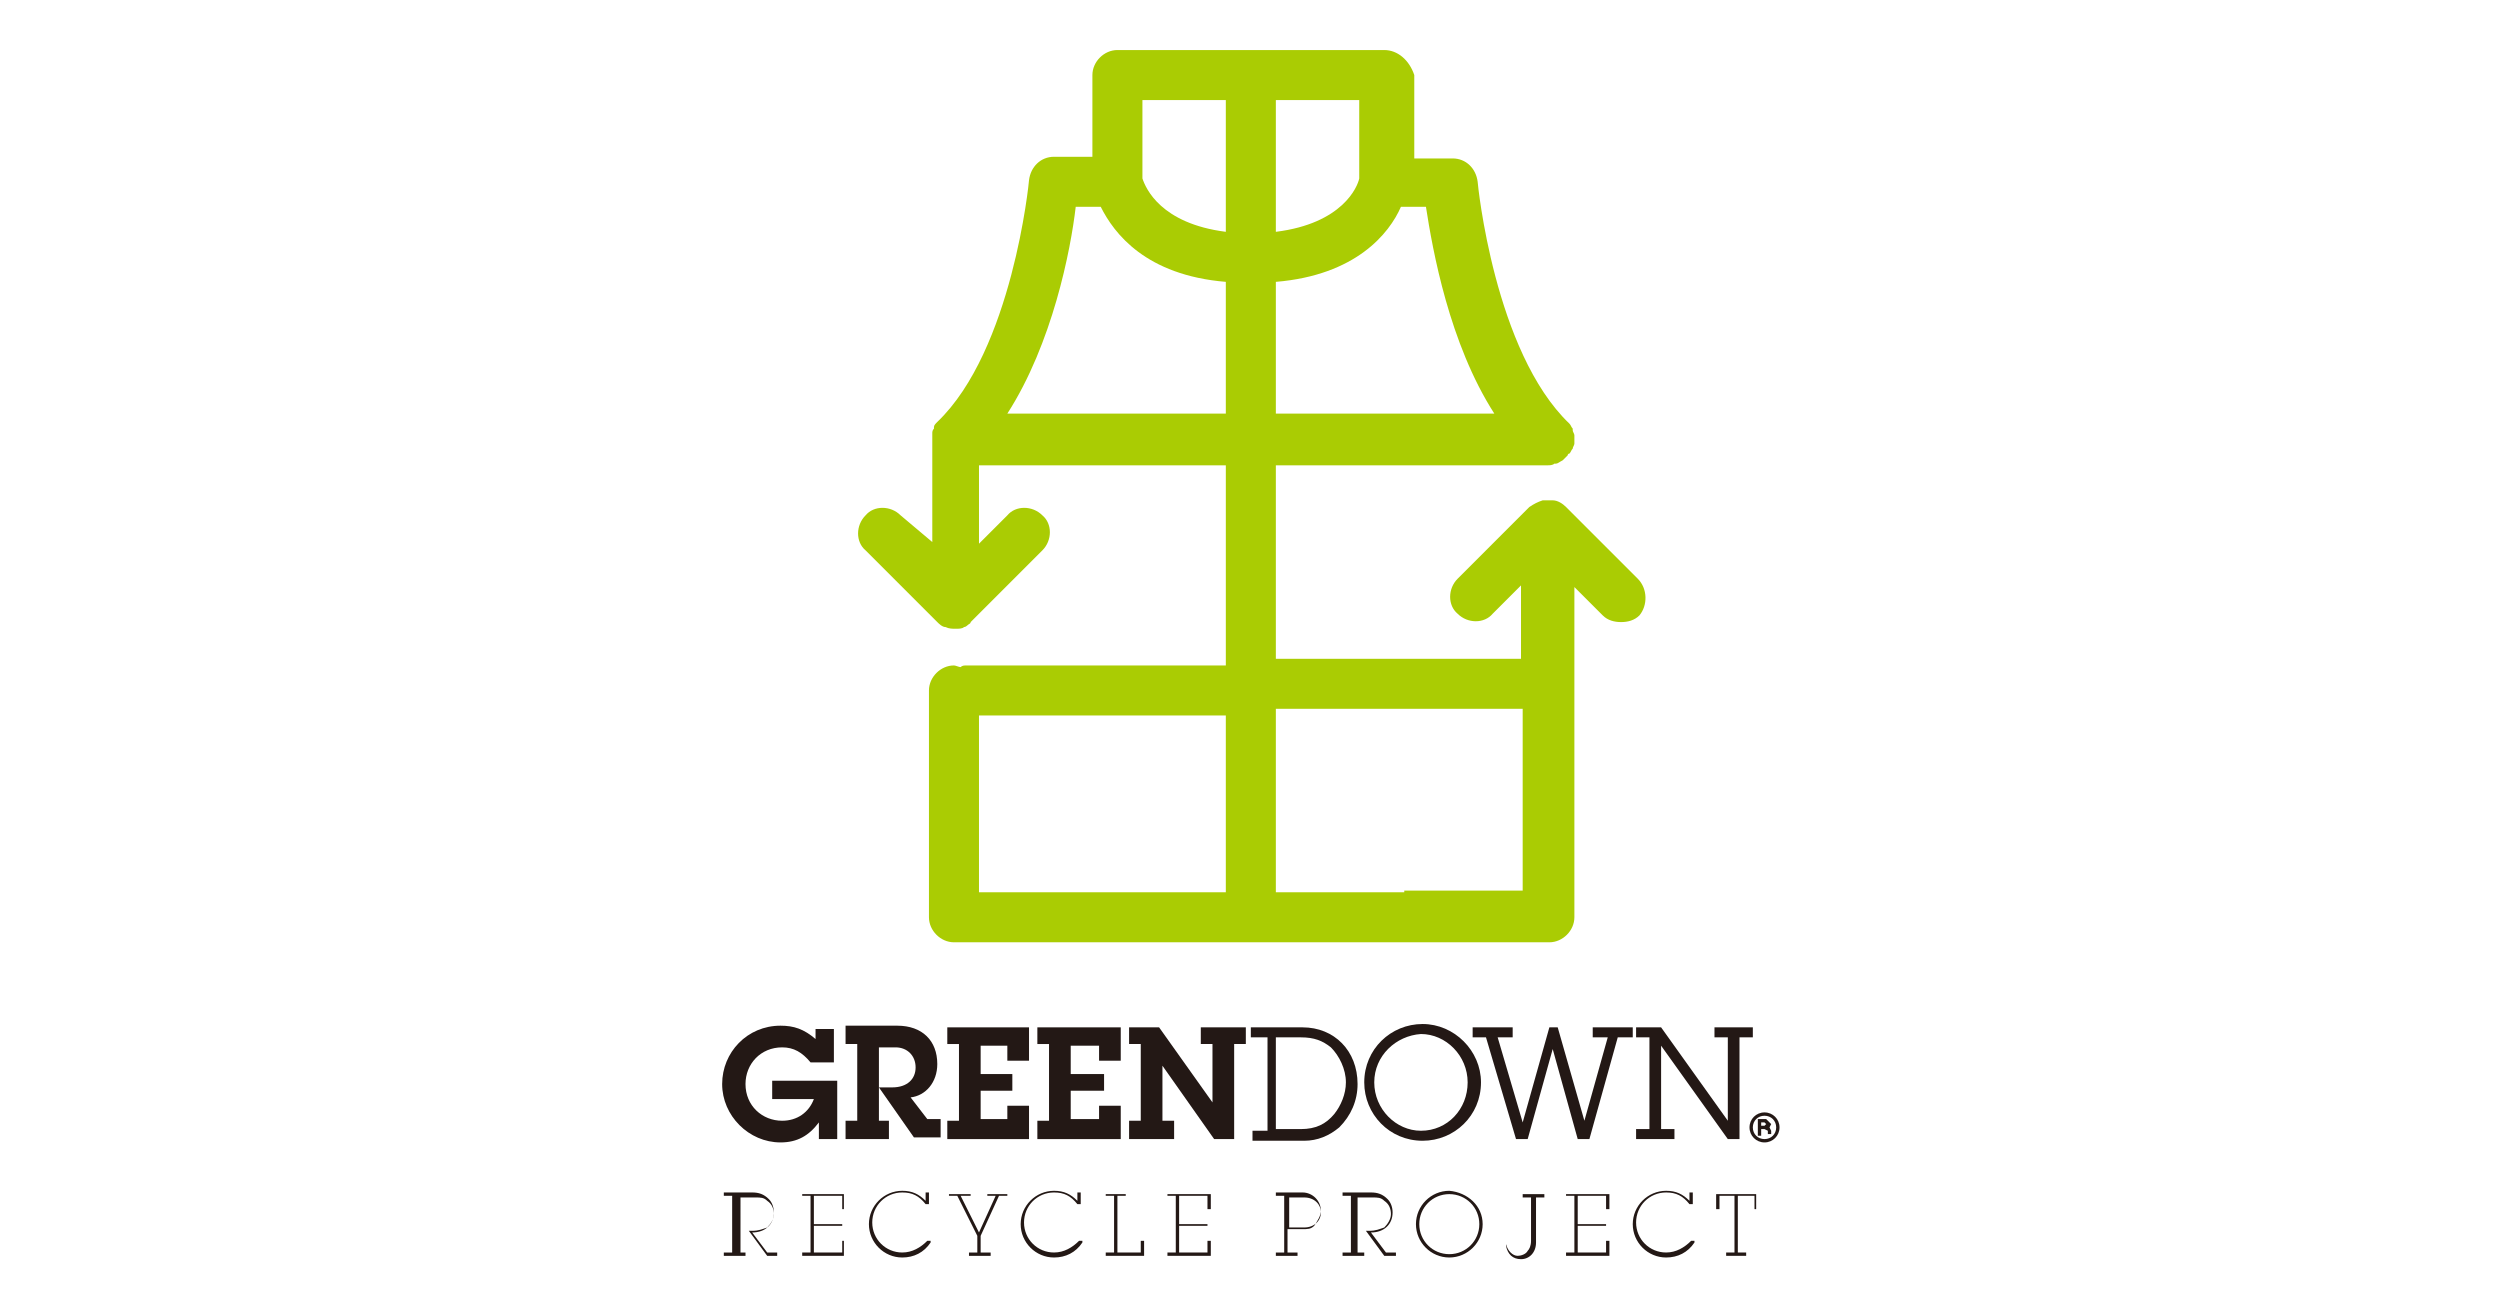<?xml version="1.0" encoding="utf-8"?>
<!-- Generator: Adobe Illustrator 25.2.1, SVG Export Plug-In . SVG Version: 6.00 Build 0)  -->
<svg version="1.1" id="レイヤー_1" xmlns="http://www.w3.org/2000/svg" xmlns:xlink="http://www.w3.org/1999/xlink" x="0px"
	 y="0px" viewBox="0 0 149.9 78.5" style="enable-background:new 0 0 149.9 78.5;" xml:space="preserve">
<style type="text/css">
	.st0{fill:#AACC03;}
	.st1{fill:#231815;}
</style>
<g>
	<path class="st0" d="M98.2,34.7l-4.3-4.3c-0.2-0.2-0.5-0.4-0.8-0.4c0,0-0.1,0-0.1,0c-0.1,0-0.1,0-0.2,0c0,0,0,0,0,0c0,0,0,0,0,0
		c0,0,0,0,0,0c-0.1,0-0.2,0-0.3,0c0,0,0,0,0,0c-0.3,0.1-0.5,0.2-0.8,0.4l-4.3,4.3c-0.6,0.6-0.6,1.6,0,2.1c0.6,0.6,1.6,0.6,2.1,0
		l1.7-1.7v4.4H76.5V27.9h16.3h0c0,0,0,0,0,0c0.1,0,0.3,0,0.4-0.1c0,0,0.1,0,0.1,0c0.1,0,0.2-0.1,0.4-0.2c0,0,0,0,0,0
		c0.1-0.1,0.2-0.2,0.3-0.3c0,0,0-0.1,0.1-0.1c0.1-0.1,0.1-0.2,0.2-0.3c0,0,0,0,0,0c0,0,0,0,0,0c0-0.1,0.1-0.2,0.1-0.3
		c0,0,0-0.1,0-0.1c0,0,0,0,0-0.1c0-0.1,0-0.2,0-0.3c0,0,0,0,0,0c0-0.1-0.1-0.2-0.1-0.3c0,0,0-0.1,0-0.1c-0.1-0.1-0.1-0.2-0.2-0.3
		c0,0,0,0,0,0c-4.5-4.3-5.5-14.4-5.5-14.5c-0.1-0.8-0.7-1.4-1.5-1.4h-2.3V4.5C84.5,3.6,83.8,3,83,3h-8h-8c-0.8,0-1.5,0.7-1.5,1.5
		v4.9h-2.3c-0.8,0-1.4,0.6-1.5,1.4c0,0.1-1,10.2-5.5,14.5c0,0,0,0,0,0c-0.1,0.1-0.2,0.2-0.2,0.3c0,0,0,0.1,0,0.1
		c-0.1,0.1-0.1,0.2-0.1,0.3c0,0,0,0,0,0c0,0.1,0,0.2,0,0.3v6.2L54,30.9c-0.6-0.6-1.6-0.6-2.1,0c-0.6,0.6-0.6,1.6,0,2.1l4.3,4.3
		c0.1,0.1,0.3,0.3,0.5,0.3c0,0,0,0,0,0c0.2,0.1,0.4,0.1,0.6,0.1c0.2,0,0.4,0,0.5-0.1c0,0,0,0,0,0c0.1,0,0.2-0.1,0.2-0.1c0,0,0,0,0,0
		c0.1-0.1,0.2-0.1,0.2-0.2l4.3-4.3c0.6-0.6,0.6-1.6,0-2.1c-0.6-0.6-1.6-0.6-2.1,0l-1.7,1.7v-4.7h14.8v12H58c-0.2,0-0.3,0-0.4,0.1
		c-0.1,0-0.3-0.1-0.4-0.1c-0.8,0-1.5,0.7-1.5,1.5V55c0,0.8,0.7,1.5,1.5,1.5h26.4h0.7h8.6c0.8,0,1.5-0.7,1.5-1.5V35.2l1.7,1.7
		c0.3,0.3,0.7,0.4,1.1,0.4c0.4,0,0.8-0.1,1.1-0.4C98.8,36.3,98.8,35.3,98.2,34.7z M85.5,12.4c0.4,2.6,1.4,8.2,4.1,12.4H76.5v-7.9
		c4.8-0.4,6.8-2.9,7.5-4.5H85.5z M81.5,10.7c-0.1,0.5-1,2.7-5,3.2V6h5V10.7z M73.5,6v7.9c-3.9-0.5-4.8-2.6-5-3.2V6H73.5z M60.4,24.8
		c2.7-4.2,3.8-9.8,4.1-12.4h1.5c0.8,1.6,2.7,4.1,7.5,4.5v7.9H60.4z M58.7,42.9h14.8v4.2v6.4H58.7V42.9z M84.2,53.5h-0.7h-7v-6.4
		v-4.6h14.8v10.9H84.2z"/>
	<path class="st1" d="M105.4,67.1h0.5l0.3,0.3l-0.1,0.2l0.1,0.2l0,0.2H106l0-0.2l-0.2-0.1h-0.2v0.4h-0.2V67.1z M105.6,67.5h0.2
		l0.1-0.1l-0.1-0.1h-0.2V67.5z"/>
	<path class="st1" d="M104.9,67.6c0,0.5,0.4,0.9,0.9,0.9c0.5,0,0.9-0.4,0.9-0.9c0-0.5-0.4-0.9-0.9-0.9
		C105.3,66.7,104.9,67.1,104.9,67.6 M105.1,67.6c0-0.4,0.3-0.7,0.7-0.7c0.4,0,0.7,0.3,0.7,0.7c0,0.4-0.3,0.7-0.7,0.7
		C105.4,68.3,105.1,68,105.1,67.6"/>
	<path class="st1" d="M44.2,75.1h0.5v0.2h-1.3v-0.2h0.5v-3.4h-0.5v-0.2h1.7c0.4,0,0.7,0.1,1,0.4c0.2,0.2,0.3,0.5,0.3,0.8
		c0,0.7-0.5,1.2-1.3,1.2l0.9,1.2h0.6v0.2H46l-1.1-1.5h0.2c0.4,0,0.6-0.1,0.9-0.2c0.2-0.2,0.4-0.5,0.4-0.8c0-0.3-0.1-0.6-0.4-0.8
		c-0.2-0.2-0.4-0.2-0.7-0.2h-0.9V75.1z"/>
	<polygon class="st1" points="50.6,74.4 50.6,75.3 48.1,75.3 48.1,75.1 48.6,75.1 48.6,71.7 48.1,71.7 48.1,71.6 50.6,71.6 
		50.6,72.5 50.5,72.5 50.5,71.7 48.8,71.7 48.8,73.4 50.5,73.4 50.5,73.5 48.8,73.5 48.8,75.1 50.5,75.1 50.5,74.4 	"/>
	<path class="st1" d="M55.8,74.5c-0.4,0.6-1,0.9-1.7,0.9c-1.1,0-2-0.9-2-2c0-1.1,0.9-2,2-2c0.6,0,1,0.2,1.4,0.6v-0.5h0.2v0.7h-0.2
		c-0.4-0.5-0.8-0.7-1.4-0.7c-1,0-1.8,0.8-1.8,1.8c0,1,0.8,1.8,1.8,1.8c0.6,0,1.1-0.3,1.5-0.7H55.8z"/>
	<polygon class="st1" points="58.8,75.1 59.4,75.1 59.4,75.3 58.1,75.3 58.1,75.1 58.6,75.1 58.6,74.1 57.4,71.7 56.9,71.7 
		56.9,71.6 58.2,71.6 58.2,71.7 57.6,71.7 58.7,73.9 59.7,71.7 59.2,71.7 59.2,71.6 60.4,71.6 60.4,71.7 59.9,71.7 58.8,74.1 	"/>
	<path class="st1" d="M64.9,74.5c-0.4,0.6-1,0.9-1.7,0.9c-1.1,0-2-0.9-2-2c0-1.1,0.9-2,2-2c0.6,0,1,0.2,1.4,0.6v-0.5h0.2v0.7h-0.2
		c-0.4-0.5-0.8-0.7-1.4-0.7c-1,0-1.8,0.8-1.8,1.8c0,1,0.8,1.8,1.8,1.8c0.6,0,1.1-0.3,1.5-0.7H64.9z"/>
	<polygon class="st1" points="68.6,74.4 68.6,75.3 66.3,75.3 66.3,75.1 66.8,75.1 66.8,71.7 66.3,71.7 66.3,71.6 67.5,71.6 
		67.5,71.7 67,71.7 67,75.1 68.4,75.1 68.4,74.4 	"/>
	<polygon class="st1" points="72.6,74.4 72.6,75.3 70,75.3 70,75.1 70.5,75.1 70.5,71.7 70,71.7 70,71.6 72.6,71.6 72.6,72.5 
		72.4,72.5 72.4,71.7 70.7,71.7 70.7,73.4 72.4,73.4 72.4,73.5 70.7,73.5 70.7,75.1 72.4,75.1 72.4,74.4 	"/>
	<path class="st1" d="M77.3,75.1h0.5v0.2h-1.3v-0.2h0.5v-3.4h-0.5v-0.2h1.6c0.6,0,1.1,0.5,1.1,1.1c0,0.3-0.2,0.6-0.4,0.9
		c-0.2,0.2-0.4,0.2-0.7,0.2h-0.9V75.1z M78.2,73.6c0.6,0,1-0.4,1-0.9c0-0.5-0.4-0.9-1-0.9h-0.9v1.8H78.2z"/>
	<path class="st1" d="M81.3,75.1h0.5v0.2h-1.3v-0.2h0.5v-3.4h-0.5v-0.2h1.7c0.4,0,0.7,0.1,1,0.4c0.2,0.2,0.3,0.5,0.3,0.8
		c0,0.7-0.5,1.2-1.3,1.2l0.9,1.2h0.6v0.2H83l-1.1-1.5h0.2c0.4,0,0.6-0.1,0.9-0.2c0.2-0.2,0.4-0.5,0.4-0.8c0-0.3-0.1-0.6-0.4-0.8
		c-0.2-0.2-0.4-0.2-0.7-0.2h-0.9V75.1z"/>
	<path class="st1" d="M88.9,73.4c0,1.1-0.9,2-2,2c-1.1,0-2-0.9-2-2c0-1.1,0.9-2,2-2C88,71.5,88.9,72.3,88.9,73.4 M85.1,73.4
		c0,1,0.8,1.8,1.8,1.8c1,0,1.8-0.8,1.8-1.8c0-1-0.8-1.8-1.8-1.8C85.9,71.6,85.1,72.4,85.1,73.4"/>
	<path class="st1" d="M90.3,74.6c0.1,0.4,0.4,0.7,0.7,0.7c0.2,0,0.5-0.1,0.6-0.3c0.1-0.1,0.2-0.3,0.2-0.6v-2.6h-0.5v-0.2h1.3v0.2
		h-0.5v2.7c0,0.6-0.4,1-0.9,1c-0.5,0-0.8-0.3-0.9-0.8H90.3z"/>
	<polygon class="st1" points="96.5,74.4 96.5,75.3 93.9,75.3 93.9,75.1 94.4,75.1 94.4,71.7 93.9,71.7 93.9,71.6 96.5,71.6 
		96.5,72.5 96.3,72.5 96.3,71.7 94.6,71.7 94.6,73.4 96.3,73.4 96.3,73.5 94.6,73.5 94.6,75.1 96.3,75.1 96.3,74.4 	"/>
	<path class="st1" d="M101.6,74.5c-0.4,0.6-1,0.9-1.7,0.9c-1.1,0-2-0.9-2-2c0-1.1,0.9-2,2-2c0.6,0,1,0.2,1.4,0.6v-0.5h0.2v0.7h-0.2
		c-0.4-0.5-0.8-0.7-1.4-0.7c-1,0-1.8,0.8-1.8,1.8c0,1,0.8,1.8,1.8,1.8c0.6,0,1.1-0.3,1.5-0.7H101.6z"/>
	<polygon class="st1" points="104.2,75.1 104.7,75.1 104.7,75.3 103.5,75.3 103.5,75.1 104,75.1 104,71.7 103.1,71.7 103.1,72.5 
		102.9,72.5 102.9,71.6 105.3,71.6 105.3,72.5 105.2,72.5 105.2,71.7 104.2,71.7 	"/>
	<path class="st1" d="M50.2,68.3h-1.1v-1c-0.6,0.8-1.3,1.2-2.3,1.2c-1.9,0-3.5-1.6-3.5-3.5c0-1.9,1.5-3.5,3.5-3.5
		c0.8,0,1.4,0.2,2.1,0.8v-0.6h1.1v2h-1.4c-0.5-0.6-1-0.9-1.7-0.9c-1.3,0-2.2,1-2.2,2.2c0,1.3,1,2.2,2.2,2.2c0.9,0,1.6-0.5,1.9-1.3
		h-2.5v-1.1h3.9V68.3z"/>
	<path class="st1" d="M52.7,67.2h0.6v1.1h-2.6v-1.1h0.7v-4.6h-0.7v-1.1h3.1c1.5,0,2.4,0.9,2.4,2.3c0,1.1-0.7,1.9-1.6,2l1,1.3h0.8
		v1.1h-1.6l-2.1-3V67.2z M53.5,65.2c0.9,0,1.4-0.5,1.4-1.2c0-0.7-0.5-1.2-1.2-1.2h-1v2.4H53.5z"/>
	<polygon class="st1" points="61.7,66.3 61.7,68.3 56.8,68.3 56.8,67.2 57.5,67.2 57.5,62.6 56.8,62.6 56.8,61.6 61.7,61.6 
		61.7,63.6 60.4,63.6 60.4,62.7 58.8,62.7 58.8,64.4 60.7,64.4 60.7,65.4 58.8,65.4 58.8,67.1 60.4,67.1 60.4,66.3 	"/>
	<polygon class="st1" points="67.2,66.3 67.2,68.3 62.2,68.3 62.2,67.2 62.9,67.2 62.9,62.6 62.2,62.6 62.2,61.6 67.2,61.6 
		67.2,63.6 65.9,63.6 65.9,62.7 64.2,62.7 64.2,64.4 66.2,64.4 66.2,65.4 64.2,65.4 64.2,67.1 65.9,67.1 65.9,66.3 	"/>
	<polygon class="st1" points="74,68.3 72.8,68.3 69.7,63.9 69.7,67.2 70.4,67.2 70.4,68.3 67.7,68.3 67.7,67.2 68.4,67.2 68.4,62.6 
		67.7,62.6 67.7,61.6 69.5,61.6 72.7,66.1 72.7,62.6 72,62.6 72,61.6 74.7,61.6 74.7,62.6 74,62.6 	"/>
	<path class="st1" d="M75.9,62.2h-0.9v-0.6h3.1c1.9,0,3.3,1.4,3.3,3.4c0,1-0.4,1.9-1.1,2.6c-0.6,0.5-1.3,0.8-2.1,0.8h-3.1v-0.6h0.9
		V62.2z M78,67.7c0.9,0,1.5-0.3,2-0.9c0.4-0.5,0.7-1.2,0.7-1.9c0-0.8-0.4-1.6-0.9-2.1c-0.5-0.4-1-0.6-1.8-0.6h-1.5v5.5H78z"/>
	<path class="st1" d="M88.8,64.9c0,2-1.6,3.5-3.5,3.5c-2,0-3.5-1.6-3.5-3.5c0-2,1.6-3.5,3.5-3.5C87.2,61.4,88.8,63,88.8,64.9
		 M82.4,64.9c0,1.6,1.3,2.9,2.8,2.9c1.6,0,2.8-1.3,2.8-2.9c0-1.6-1.3-2.9-2.8-2.9C83.7,62.1,82.4,63.3,82.4,64.9"/>
	<polygon class="st1" points="95.3,68.3 94.6,68.3 93.1,62.9 91.6,68.3 90.9,68.3 89.1,62.2 88.3,62.2 88.3,61.6 90.7,61.6 
		90.7,62.2 89.8,62.2 91.3,67.3 92.9,61.6 93.4,61.6 95,67.2 96.4,62.2 95.5,62.2 95.5,61.6 97.9,61.6 97.9,62.2 97,62.2 	"/>
	<polygon class="st1" points="104.3,68.3 103.6,68.3 99.6,62.7 99.6,67.7 100.4,67.7 100.4,68.3 98.1,68.3 98.1,67.7 98.9,67.7 
		98.9,62.2 98.1,62.2 98.1,61.6 99.6,61.6 103.6,67.2 103.6,62.2 102.8,62.2 102.8,61.6 105.1,61.6 105.1,62.2 104.3,62.2 	"/>
</g>
</svg>
